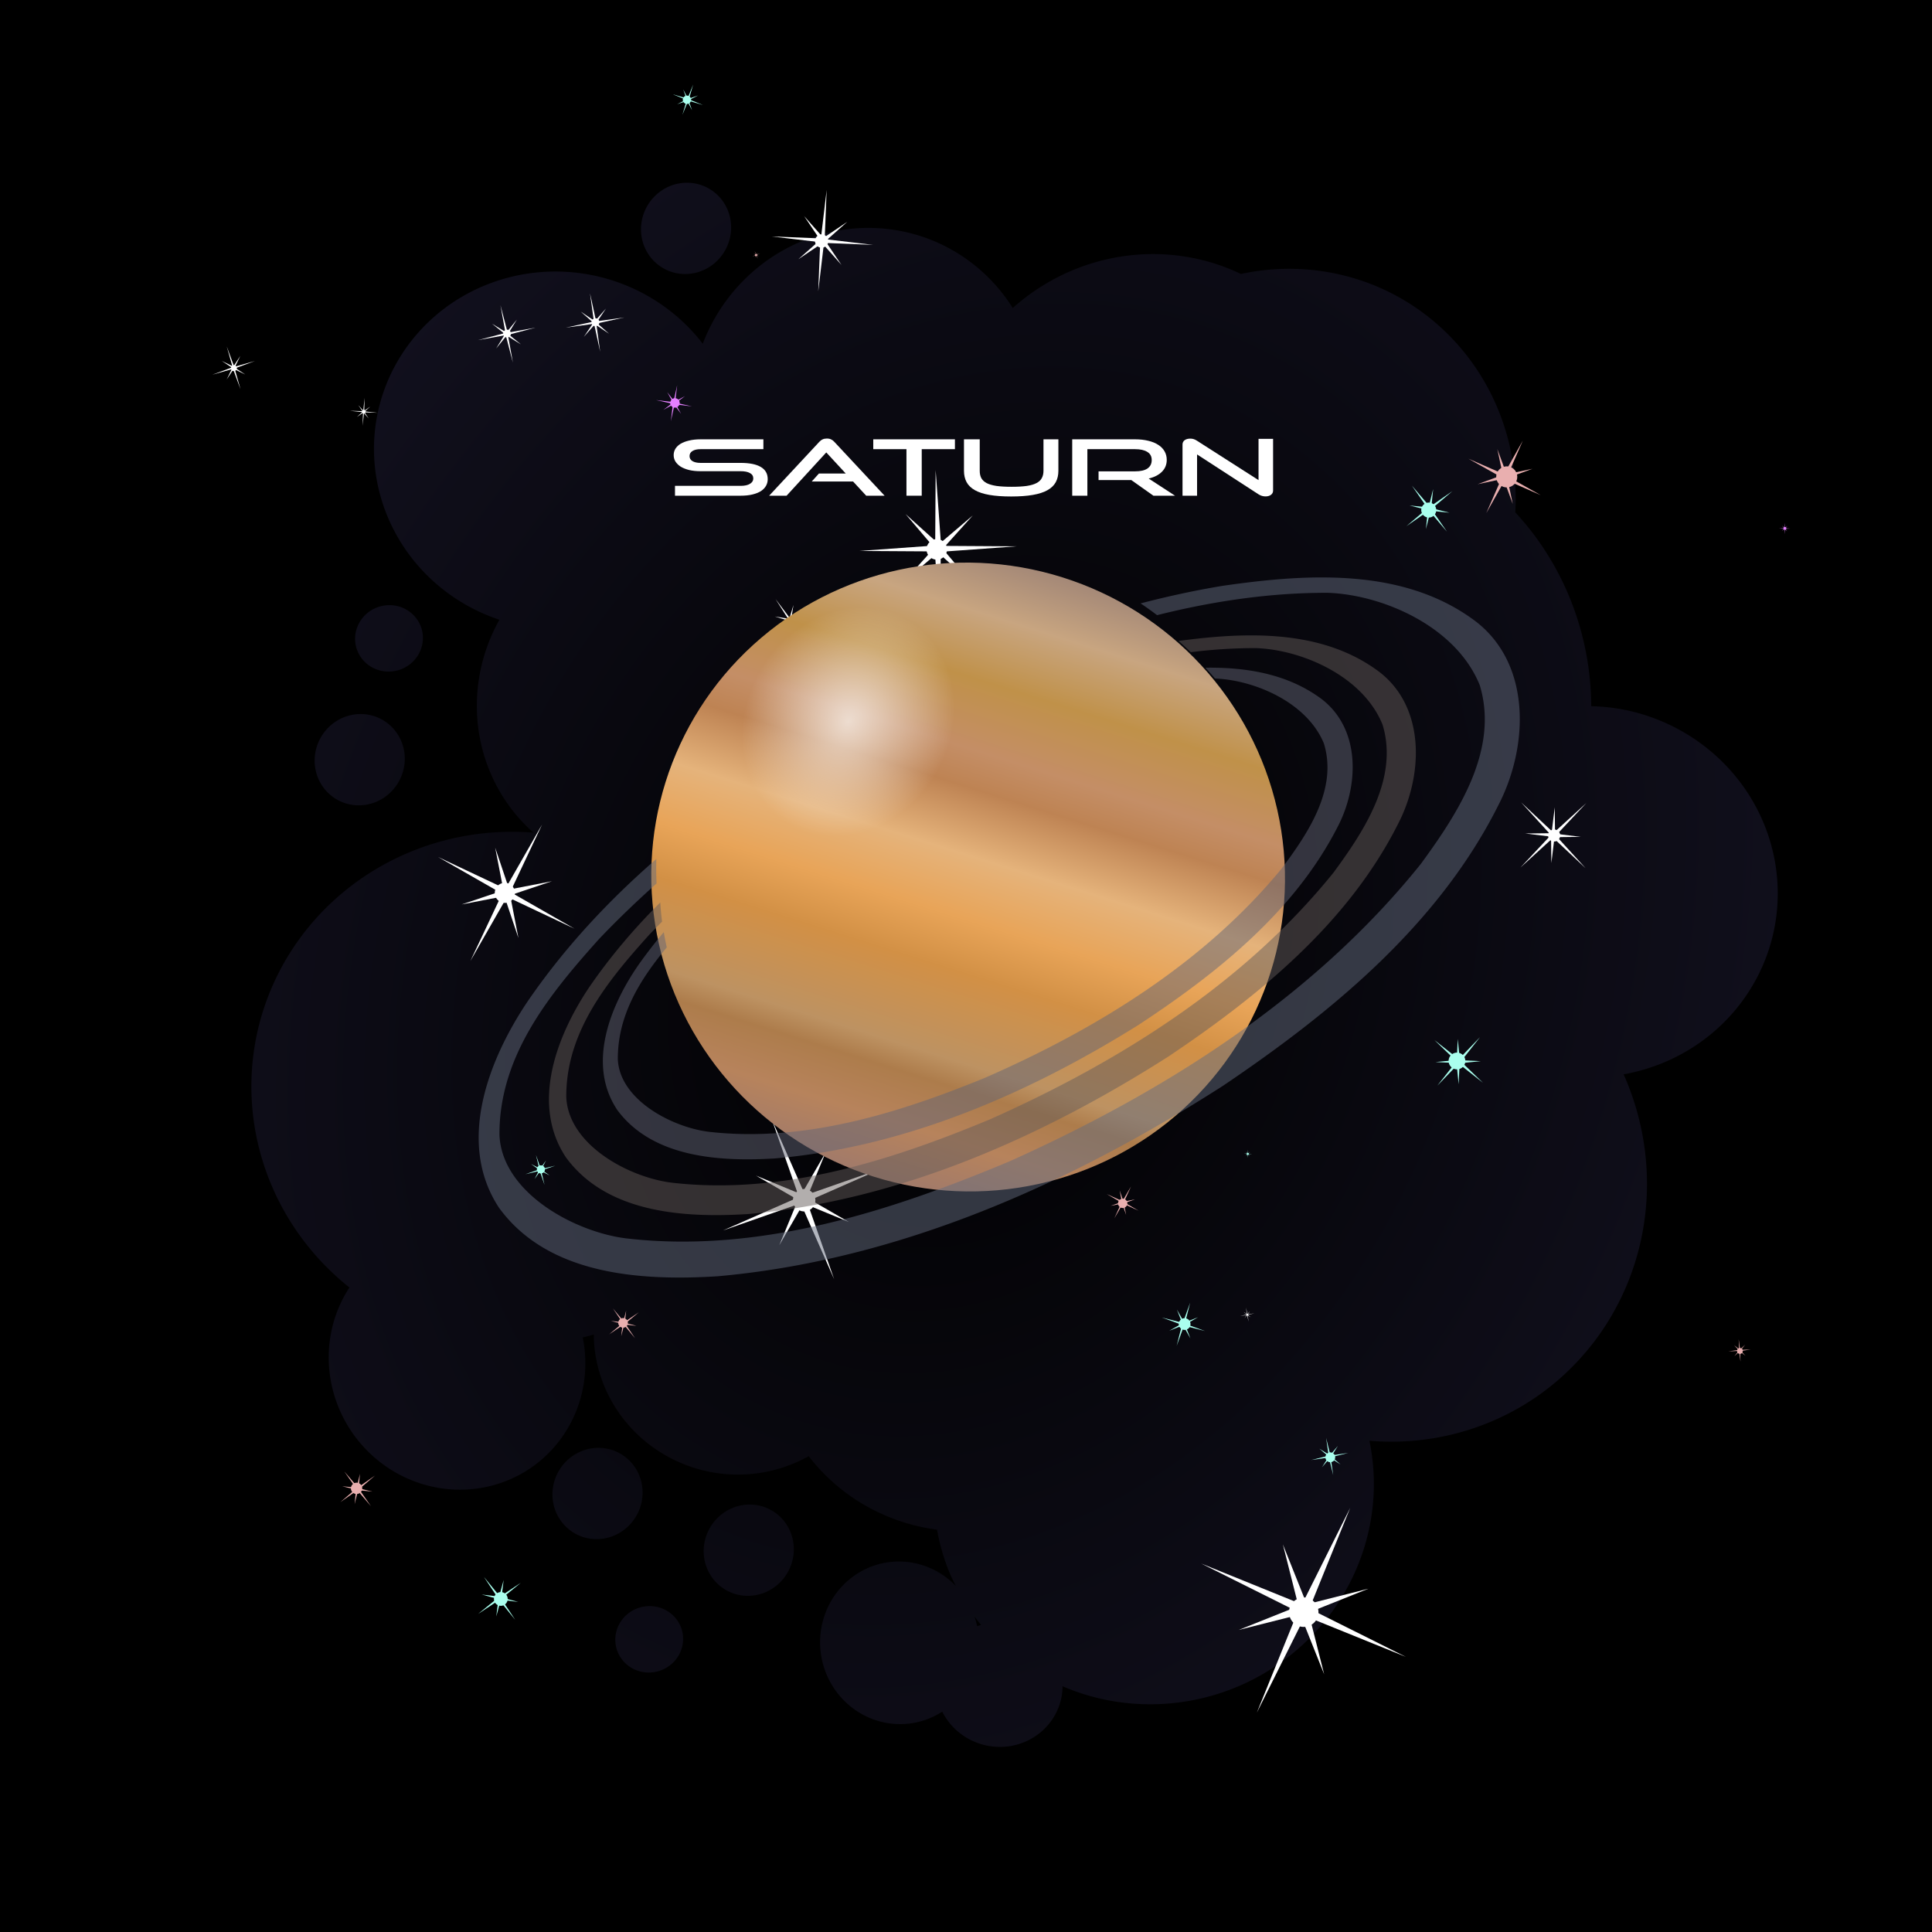 <?xml version="1.0" encoding="UTF-8"?>
<svg version="1.1" viewBox="0 0 700 700" xmlns="http://www.w3.org/2000/svg" xmlns:xlink="http://www.w3.org/1999/xlink">
<defs>
<radialGradient id="e" cx="1539.3" cy="-1165.3" r="442.57" gradientTransform="matrix(1.938 -.119 .095 1.548 -2228.4 -688.28)" gradientUnits="userSpaceOnUse">
<stop offset="0"/>
<stop stop-color="#1c1a30" offset="1"/>
</radialGradient>
<filter id="g" x="-.059" y="-.061" width="1.118" height="1.123" color-interpolation-filters="sRGB">
<feGaussianBlur stdDeviation="19.401"/>
</filter>
<filter id="a" x="-.024" y="-.024" width="1.048" height="1.048" color-interpolation-filters="sRGB">
<feGaussianBlur stdDeviation="6.491"/>
</filter>
<filter id="b" x="-1.16" y="-1.16" width="3.321" height="3.321" color-interpolation-filters="sRGB">
<feGaussianBlur stdDeviation="41.097"/>
</filter>
<filter id="c" x="-.085" y="-.085" width="1.17" height="1.17" color-interpolation-filters="sRGB">
<feGaussianBlur stdDeviation="10.1"/>
</filter>
<linearGradient id="f" x1="510.61" x2="738.26" y1="159.57" y2="159.57" gradientTransform="translate(4835.4 2051.5)" gradientUnits="userSpaceOnUse">
<stop stop-color="#a17a6a" offset="0"/>
<stop stop-color="#b7835c" offset=".093"/>
<stop stop-color="#ad7c4b" offset=".174"/>
<stop stop-color="#bd9262" offset=".215"/>
<stop stop-color="#d29045" offset=".351"/>
<stop stop-color="#e8a458" offset=".435"/>
<stop stop-color="#e5b37b" offset=".533"/>
<stop stop-color="#be8353" offset=".636"/>
<stop stop-color="#c48e66" offset=".696"/>
<stop stop-color="#c09149" offset=".804"/>
<stop stop-color="#c8a580" offset=".907"/>
<stop stop-color="#a48877" offset="1"/>
</linearGradient>
<radialGradient id="d" cx="5501.8" cy="2150.6" r="113.82" gradientTransform="matrix(.369 .078 -.067 .319 3614.4 1037.5)" gradientUnits="userSpaceOnUse">
<stop stop-color="#fff" stop-opacity=".7" offset="0"/>
<stop stop-color="#fff" stop-opacity="0" offset="1"/>
</radialGradient>
<filter id="h" x="-.028" y="-.042" width="1.056" height="1.085" color-interpolation-filters="sRGB">
<feGaussianBlur stdDeviation="3.154"/>
</filter>
<filter id="i" x="-.024" y="-.036" width="1.048" height="1.072" color-interpolation-filters="sRGB">
<feGaussianBlur stdDeviation="3.154"/>
</filter>
<filter id="j" x="-.02" y="-.03" width="1.04" height="1.06" color-interpolation-filters="sRGB">
<feGaussianBlur stdDeviation="3.154"/>
</filter>
</defs>
<g transform="translate(0 -352.36)">
<rect y="352.36" width="700" height="700"/>
<g transform="translate(3848.4 4475.1)">
<g transform="matrix(-.351 .936 .936 .351 489.74 -3627.8)">
<path transform="matrix(.712 0 0 .712 805.84 -1881.6)" d="m473.17-3055.6a91.045 93.266 10.042 0 0-90.439 77.324 91.045 93.266 10.042 0 0 12.693 66.242 90.878 88.714 0 0 0-90.332 88.695 90.878 88.714 0 0 0 17.893 52.689 103.62 106.15 65.124 0 0-57 102.66 117.18 120.04 84.692 0 0-17.973 72.852 117.18 120.04 84.692 0 0 82.557 100.54 145.52 142.06 10.953 0 0 78.814 70.842 94.473 96.777 9.172 0 0-4.223 16.467 94.473 96.777 9.172 0 0 77.84 110.6 94.473 96.777 9.172 0 0 96.068-45.826 135.53 132.3 55.826 0 0 168.02 16.961 135.53 132.3 55.826 0 0 52.072-72.633 109.9 112.58 43.623 0 0 140.5-18.609 109.9 112.58 43.623 0 0 31.363-83.764 31.612 32.383 5.906 0 0 7.269 1.697 31.612 32.383 5.906 0 0 34.775-28.959 31.612 32.383 5.906 0 0-8.438-25.557 41.412 40.426 29.082 0 0 11.008-12.516 41.412 40.426 29.082 0 0-16.539-55.459 41.412 40.426 29.082 0 0-55.844 15.201 41.412 40.426 29.082 0 0-0.963 36.811 109.9 112.58 43.623 0 0-4.519-4.774 109.9 112.58 43.623 0 0-18.947-14.25 98.47 100.87 44.824 0 0-12.107-74.328 71.189 72.925 8.27 0 0 25.387-45.781 71.189 72.925 8.27 0 0-44.947-78.418 130.8 133.99 10.316 0 0 3.367-4.709 66.41 64.829 56.519 0 0 69.996-0.449 66.41 64.829 56.519 0 0 17.436-91.154 66.41 64.829 56.519 0 0-69.535-28.543 130.8 133.99 10.316 0 0-100.14-88.715 130.8 133.99 10.316 0 0-149.56 95.117 86.09 88.19 78.216 0 0-95.383-54.273 91.045 93.266 10.042 0 0-74.69-94.621 91.045 93.266 10.042 0 0-15.475-1.361zm119.54 29.547a16.88 17.291 36.291 0 0-1.205 0.016 16.88 17.291 36.291 0 0-13.166 7.139 16.88 17.291 36.291 0 0 3.371 23.928 16.88 17.291 36.291 0 0 23.84-3.947 16.88 17.291 36.291 0 0-3.371-23.928 16.88 17.291 36.291 0 0-9.469-3.207zm63.596 2.067a22.813 23.37 81.524 0 0-4.658 0.234 22.813 23.37 81.524 0 0-19.752 26.01 22.813 23.37 81.524 0 0 26.476 19.119 22.813 23.37 81.524 0 0 19.752-26.01 22.813 23.37 81.524 0 0-21.818-19.354zm-311.58 60.586a22.813 23.37 81.524 0 0-4.658 0.234 22.813 23.37 81.524 0 0-19.752 26.008 22.813 23.37 81.524 0 0 26.477 19.121 22.813 23.37 81.524 0 0 19.752-26.01 22.813 23.37 81.524 0 0-21.818-19.354zm311.61 123.62a130.8 133.99 10.316 0 0 2.434 10.23 163.42 167.4 8.342 0 0-9.088 1.678 86.09 88.19 78.216 0 0 6.654-11.908zm307.22 60.301a22.813 23.37 81.524 0 0-4.658 0.234 22.813 23.37 81.524 0 0-19.752 26.01 22.813 23.37 81.524 0 0 26.476 19.119 22.813 23.37 81.524 0 0 19.752-26.01 22.813 23.37 81.524 0 0-21.818-19.354zm59.738 56.355a16.88 17.291 36.291 0 0-1.205 0.016 16.88 17.291 36.291 0 0-13.166 7.137 16.88 17.291 36.291 0 0 3.371 23.93 16.88 17.291 36.291 0 0 23.84-3.947 16.88 17.291 36.291 0 0-3.371-23.928 16.88 17.291 36.291 0 0-9.469-3.207zm-59.738 25.867a22.813 23.37 81.524 0 0-4.658 0.234 22.813 23.37 81.524 0 0-19.752 26.01 22.813 23.37 81.524 0 0 26.476 19.119 22.813 23.37 81.524 0 0 19.752-26.01 22.813 23.37 81.524 0 0-21.818-19.354zm-10.018 142.28a41.412 40.426 29.082 0 0 4.096 2.945 31.612 32.383 5.906 0 0-1.254 1.654 109.9 112.58 43.623 0 0-2.842-4.6z" fill="url(#e)" filter="url(#g)"/>
<g transform="matrix(.009 .141 -.141 .009 777.98 -3490.6)" fill="#afe">
<path transform="matrix(.289 0 0 .289 -1839.8 -2535.2)" d="m-2830.3-3132.9 55.099-236.65-232.3-79.307 236.65 55.1 79.307-232.3-55.1 236.65 232.3 79.307-236.65-55.1z" filter="url(#a)"/>
<circle transform="matrix(.453 0 0 .453 -1386.3 -1979.6)" cx="-2756" cy="-3376.4" r="42.5" filter="url(#b)"/>
<path transform="matrix(.267 -.109 .109 .267 -1532 -2909.3)" d="m-2730.8-3201.6-38.801-162.78-169.2 15.058 162.78-38.801-15.058-169.2 38.801 162.78 169.2-15.058-162.78 38.801z" filter="url(#a)"/>
</g>
<g transform="matrix(.125 -.012 .012 .125 1826.4 -3200.6)" fill="#fff">
<path d="m-2769.6-3054.9-2.757-311.44-313.15-21.779 311.44-2.757 21.779-313.15 2.757 311.44 313.15 21.779-311.44 2.757z" filter="url(#a)"/>
<path transform="matrix(.858 -.514 .514 .858 1342.7 -1900.2)" d="m-2708.7-3189.9-59.296-173.61-182.39 36.321 173.61-59.296-36.321-182.39 59.296 173.61 182.39-36.321-173.61 59.296z" filter="url(#c)"/>
<circle cx="-2756" cy="-3376.4" r="42.5" filter="url(#b)"/>
</g>
<g transform="matrix(.095 -.105 .105 .095 1670.2 -3630.7)" fill="#afe">
<path transform="matrix(.289 0 0 .289 -1839.8 -2535.2)" d="m-2830.3-3132.9 55.099-236.65-232.3-79.307 236.65 55.1 79.307-232.3-55.1 236.65 232.3 79.307-236.65-55.1z" filter="url(#a)"/>
<circle transform="matrix(.453 0 0 .453 -1386.3 -1979.6)" cx="-2756" cy="-3376.4" r="42.5" filter="url(#b)"/>
<path transform="matrix(.267 -.109 .109 .267 -1532 -2909.3)" d="m-2730.8-3201.6-38.801-162.78-169.2 15.058 162.78-38.801-15.058-169.2 38.801 162.78 169.2-15.058-162.78 38.801z" filter="url(#a)"/>
</g>
<g transform="matrix(-.002 .027 -.027 -.002 912.32 -3500.1)" fill="#e580ff">
<path transform="matrix(.289 0 0 .289 -1839.8 -2535.2)" d="m-2830.3-3132.9 55.099-236.65-232.3-79.307 236.65 55.1 79.307-232.3-55.1 236.65 232.3 79.307-236.65-55.1z" filter="url(#a)"/>
<circle transform="matrix(.453 0 0 .453 -1386.3 -1979.6)" cx="-2756" cy="-3376.4" r="42.5" filter="url(#b)"/>
<path transform="matrix(.267 -.109 .109 .267 -1532 -2909.3)" d="m-2730.8-3201.6-38.801-162.78-169.2 15.058 162.78-38.801-15.058-169.2 38.801 162.78 169.2-15.058-162.78 38.801z" filter="url(#a)"/>
</g>
<g transform="matrix(-.094 -.127 .127 -.094 1432.8 -4272.2)" fill="#afe">
<path transform="matrix(.289 0 0 .289 -1839.8 -2535.2)" d="m-2830.3-3132.9 55.099-236.65-232.3-79.307 236.65 55.1 79.307-232.3-55.1 236.65 232.3 79.307-236.65-55.1z" filter="url(#a)"/>
<circle transform="matrix(.453 0 0 .453 -1386.3 -1979.6)" cx="-2756" cy="-3376.4" r="42.5" filter="url(#b)"/>
<path transform="matrix(.267 -.109 .109 .267 -1532 -2909.3)" d="m-2730.8-3201.6-38.801-162.78-169.2 15.058 162.78-38.801-15.058-169.2 38.801 162.78 169.2-15.058-162.78 38.801z" filter="url(#a)"/>
</g>
<g transform="matrix(.017 .023 -.023 .017 1139.3 -3769.2)" fill="#fff">
<path d="m-2769.6-3054.9-2.757-311.44-313.15-21.779 311.44-2.757 21.779-313.15 2.757 311.44 313.15 21.779-311.44 2.757z" filter="url(#a)"/>
<path transform="matrix(.858 -.514 .514 .858 1342.7 -1900.2)" d="m-2708.7-3189.9-59.296-173.61-182.39 36.321 173.61-59.296-36.321-182.39 59.296 173.61 182.39-36.321-173.61 59.296z" filter="url(#c)"/>
<circle cx="-2756" cy="-3376.4" r="42.5" filter="url(#b)"/>
</g>
<g transform="matrix(.081 -.034 .034 .081 1658.4 -3508.4)" fill="#e9afaf">
<path transform="matrix(.289 0 0 .289 -1839.8 -2535.2)" d="m-2830.3-3132.9 55.099-236.65-232.3-79.307 236.65 55.1 79.307-232.3-55.1 236.65 232.3 79.307-236.65-55.1z" filter="url(#a)"/>
<circle transform="matrix(.453 0 0 .453 -1386.3 -1979.6)" cx="-2756" cy="-3376.4" r="42.5" filter="url(#b)"/>
<path transform="matrix(.267 -.109 .109 .267 -1532 -2909.3)" d="m-2730.8-3201.6-38.801-162.78-169.2 15.058 162.78-38.801-15.058-169.2 38.801 162.78 169.2-15.058-162.78 38.801z" filter="url(#a)"/>
</g>
<g transform="matrix(.098 .085 -.085 .098 1499 -3295.9)" fill="#afe">
<path transform="matrix(.289 0 0 .289 -1839.8 -2535.2)" d="m-2830.3-3132.9 55.099-236.65-232.3-79.307 236.65 55.1 79.307-232.3-55.1 236.65 232.3 79.307-236.65-55.1z" filter="url(#a)"/>
<circle transform="matrix(.453 0 0 .453 -1386.3 -1979.6)" cx="-2756" cy="-3376.4" r="42.5" filter="url(#b)"/>
<path transform="matrix(.267 -.109 .109 .267 -1532 -2909.3)" d="m-2730.8-3201.6-38.801-162.78-169.2 15.058 162.78-38.801-15.058-169.2 38.801 162.78 169.2-15.058-162.78 38.801z" filter="url(#a)"/>
</g>
<g transform="matrix(-.02 -.076 .076 -.02 1220.6 -4261.8)" fill="#afe">
<path transform="matrix(.289 0 0 .289 -1839.8 -2535.2)" d="m-2830.3-3132.9 55.099-236.65-232.3-79.307 236.65 55.1 79.307-232.3-55.1 236.65 232.3 79.307-236.65-55.1z" filter="url(#a)"/>
<circle transform="matrix(.453 0 0 .453 -1386.3 -1979.6)" cx="-2756" cy="-3376.4" r="42.5" filter="url(#b)"/>
<path transform="matrix(.267 -.109 .109 .267 -1532 -2909.3)" d="m-2730.8-3201.6-38.801-162.78-169.2 15.058 162.78-38.801-15.058-169.2 38.801 162.78 169.2-15.058-162.78 38.801z" filter="url(#a)"/>
</g>
<g transform="matrix(-.042 -.016 .016 -.042 1126.9 -3926.8)" fill="#afe">
<path transform="matrix(.289 0 0 .289 -1839.8 -2535.2)" d="m-2830.3-3132.9 55.099-236.65-232.3-79.307 236.65 55.1 79.307-232.3-55.1 236.65 232.3 79.307-236.65-55.1z" filter="url(#a)"/>
<circle transform="matrix(.453 0 0 .453 -1386.3 -1979.6)" cx="-2756" cy="-3376.4" r="42.5" filter="url(#b)"/>
<path transform="matrix(.267 -.109 .109 .267 -1532 -2909.3)" d="m-2730.8-3201.6-38.801-162.78-169.2 15.058 162.78-38.801-15.058-169.2 38.801 162.78 169.2-15.058-162.78 38.801z" filter="url(#a)"/>
</g>
<g transform="matrix(.014 -.055 .055 .014 1261.7 -4032)" fill="#fff">
<path d="m-2769.6-3054.9-2.757-311.44-313.15-21.779 311.44-2.757 21.779-313.15 2.757 311.44 313.15 21.779-311.44 2.757z" filter="url(#a)"/>
<path transform="matrix(.858 -.514 .514 .858 1342.7 -1900.2)" d="m-2708.7-3189.9-59.296-173.61-182.39 36.321 173.61-59.296-36.321-182.39 59.296 173.61 182.39-36.321-173.61 59.296z" filter="url(#c)"/>
<circle cx="-2756" cy="-3376.4" r="42.5" filter="url(#b)"/>
</g>
<g transform="matrix(-.027 .071 -.071 -.027 1067.9 -3812.5)" fill="#afe">
<path transform="matrix(.289 0 0 .289 -1839.8 -2535.2)" d="m-2830.3-3132.9 55.099-236.65-232.3-79.307 236.65 55.1 79.307-232.3-55.1 236.65 232.3 79.307-236.65-55.1z" filter="url(#a)"/>
<circle transform="matrix(.453 0 0 .453 -1386.3 -1979.6)" cx="-2756" cy="-3376.4" r="42.5" filter="url(#b)"/>
<path transform="matrix(.267 -.109 .109 .267 -1532 -2909.3)" d="m-2730.8-3201.6-38.801-162.78-169.2 15.058 162.78-38.801-15.058-169.2 38.801 162.78 169.2-15.058-162.78 38.801z" filter="url(#a)"/>
</g>
<g transform="matrix(-.016 .029 -.029 -.016 951.72 -3968.2)" fill="#fff">
<path d="m-2769.6-3054.9-2.757-311.44-313.15-21.779 311.44-2.757 21.779-313.15 2.757 311.44 313.15 21.779-311.44 2.757z" filter="url(#a)"/>
<path transform="matrix(.858 -.514 .514 .858 1342.7 -1900.2)" d="m-2708.7-3189.9-59.296-173.61-182.39 36.321 173.61-59.296-36.321-182.39 59.296 173.61 182.39-36.321-173.61 59.296z" filter="url(#c)"/>
<circle cx="-2756" cy="-3376.4" r="42.5" filter="url(#b)"/>
</g>
<g transform="matrix(.054 .009 -.009 .054 1407.9 -3261.6)" fill="#e9afaf">
<path transform="matrix(.289 0 0 .289 -1839.8 -2535.2)" d="m-2830.3-3132.9 55.099-236.65-232.3-79.307 236.65 55.1 79.307-232.3-55.1 236.65 232.3 79.307-236.65-55.1z" filter="url(#a)"/>
<circle transform="matrix(.453 0 0 .453 -1386.3 -1979.6)" cx="-2756" cy="-3376.4" r="42.5" filter="url(#b)"/>
<path transform="matrix(.267 -.109 .109 .267 -1532 -2909.3)" d="m-2730.8-3201.6-38.801-162.78-169.2 15.058 162.78-38.801-15.058-169.2 38.801 162.78 169.2-15.058-162.78 38.801z" filter="url(#a)"/>
</g>
<g transform="matrix(.001 -.02 .02 .001 1365.8 -3716.1)" fill="#afe">
<path transform="matrix(.289 0 0 .289 -1839.8 -2535.2)" d="m-2830.3-3132.9 55.099-236.65-232.3-79.307 236.65 55.1 79.307-232.3-55.1 236.65 232.3 79.307-236.65-55.1z" filter="url(#a)"/>
<circle transform="matrix(.453 0 0 .453 -1386.3 -1979.6)" cx="-2756" cy="-3376.4" r="42.5" filter="url(#b)"/>
<path transform="matrix(.267 -.109 .109 .267 -1532 -2909.3)" d="m-2730.8-3201.6-38.801-162.78-169.2 15.058 162.78-38.801-15.058-169.2 38.801 162.78 169.2-15.058-162.78 38.801z" filter="url(#a)"/>
</g>
<g transform="matrix(-.017 .028 -.028 -.017 967.44 -4002.9)" fill="#fff">
<path d="m-2769.6-3054.9-2.757-311.44-313.15-21.779 311.44-2.757 21.779-313.15 2.757 311.44 313.15 21.779-311.44 2.757z" filter="url(#a)"/>
<path transform="matrix(.858 -.514 .514 .858 1342.7 -1900.2)" d="m-2708.7-3189.9-59.296-173.61-182.39 36.321 173.61-59.296-36.321-182.39 59.296 173.61 182.39-36.321-173.61 59.296z" filter="url(#c)"/>
<circle cx="-2756" cy="-3376.4" r="42.5" filter="url(#b)"/>
</g>
<g transform="matrix(-.068 -.06 .06 -.068 1461.2 -4254.1)" fill="#e9afaf">
<path transform="matrix(.289 0 0 .289 -1839.8 -2535.2)" d="m-2830.3-3132.9 55.099-236.65-232.3-79.307 236.65 55.1 79.307-232.3-55.1 236.65 232.3 79.307-236.65-55.1z" filter="url(#a)"/>
<circle transform="matrix(.453 0 0 .453 -1386.3 -1979.6)" cx="-2756" cy="-3376.4" r="42.5" filter="url(#b)"/>
<path transform="matrix(.267 -.109 .109 .267 -1532 -2909.3)" d="m-2730.8-3201.6-38.801-162.78-169.2 15.058 162.78-38.801-15.058-169.2 38.801 162.78 169.2-15.058-162.78 38.801z" filter="url(#a)"/>
</g>
<g transform="matrix(-.004 .015 -.015 -.004 1091.9 -4033.5)" fill="#fff">
<path d="m-2769.6-3054.9-2.757-311.44-313.15-21.779 311.44-2.757 21.779-313.15 2.757 311.44 313.15 21.779-311.44 2.757z" filter="url(#a)"/>
<path transform="matrix(.858 -.514 .514 .858 1342.7 -1900.2)" d="m-2708.7-3189.9-59.296-173.61-182.39 36.321 173.61-59.296-36.321-182.39 59.296 173.61 182.39-36.321-173.61 59.296z" filter="url(#c)"/>
<circle cx="-2756" cy="-3376.4" r="42.5" filter="url(#b)"/>
</g>
<g transform="matrix(.131 .057 -.057 .131 1374.4 -3155.7)" fill="#afe">
<path transform="matrix(.289 0 0 .289 -1839.8 -2535.2)" d="m-2830.3-3132.9 55.099-236.65-232.3-79.307 236.65 55.1 79.307-232.3-55.1 236.65 232.3 79.307-236.65-55.1z" filter="url(#a)"/>
<circle transform="matrix(.453 0 0 .453 -1386.3 -1979.6)" cx="-2756" cy="-3376.4" r="42.5" filter="url(#b)"/>
<path transform="matrix(.267 -.109 .109 .267 -1532 -2909.3)" d="m-2730.8-3201.6-38.801-162.78-169.2 15.058 162.78-38.801-15.058-169.2 38.801 162.78 169.2-15.058-162.78 38.801z" filter="url(#a)"/>
</g>
<g transform="matrix(.031 -.082 .082 .031 1489.7 -3970.7)" fill="#fff">
<path d="m-2769.6-3054.9-2.757-311.44-313.15-21.779 311.44-2.757 21.779-313.15 2.757 311.44 313.15 21.779-311.44 2.757z" filter="url(#a)"/>
<path transform="matrix(.858 -.514 .514 .858 1342.7 -1900.2)" d="m-2708.7-3189.9-59.296-173.61-182.39 36.321 173.61-59.296-36.321-182.39 59.296 173.61 182.39-36.321-173.61 59.296z" filter="url(#c)"/>
<circle cx="-2756" cy="-3376.4" r="42.5" filter="url(#b)"/>
</g>
<g transform="matrix(.009 -.018 .018 .009 1137.4 -3964)" fill="#e9afaf">
<path transform="matrix(.289 0 0 .289 -1839.8 -2535.2)" d="m-2830.3-3132.9 55.099-236.65-232.3-79.307 236.65 55.1 79.307-232.3-55.1 236.65 232.3 79.307-236.65-55.1z" filter="url(#a)"/>
<circle transform="matrix(.453 0 0 .453 -1386.3 -1979.6)" cx="-2756" cy="-3376.4" r="42.5" filter="url(#b)"/>
<path transform="matrix(.267 -.109 .109 .267 -1532 -2909.3)" d="m-2730.8-3201.6-38.801-162.78-169.2 15.058 162.78-38.801-15.058-169.2 38.801 162.78 169.2-15.058-162.78 38.801z" filter="url(#a)"/>
</g>
<g transform="matrix(.008 .089 -.089 .008 819.78 -3694.3)" fill="#e580ff">
<path transform="matrix(.289 0 0 .289 -1839.8 -2535.2)" d="m-2830.3-3132.9 55.099-236.65-232.3-79.307 236.65 55.1 79.307-232.3-55.1 236.65 232.3 79.307-236.65-55.1z" filter="url(#a)"/>
<circle transform="matrix(.453 0 0 .453 -1386.3 -1979.6)" cx="-2756" cy="-3376.4" r="42.5" filter="url(#b)"/>
<path transform="matrix(.267 -.109 .109 .267 -1532 -2909.3)" d="m-2730.8-3201.6-38.801-162.78-169.2 15.058 162.78-38.801-15.058-169.2 38.801 162.78 169.2-15.058-162.78 38.801z" filter="url(#a)"/>
</g>
<g transform="matrix(.024 .108 -.108 .024 1043 -3297.9)" fill="#afe">
<path transform="matrix(.289 0 0 .289 -1839.8 -2535.2)" d="m-2830.3-3132.9 55.099-236.65-232.3-79.307 236.65 55.1 79.307-232.3-55.1 236.65 232.3 79.307-236.65-55.1z" filter="url(#a)"/>
<circle transform="matrix(.453 0 0 .453 -1386.3 -1979.6)" cx="-2756" cy="-3376.4" r="42.5" filter="url(#b)"/>
<path transform="matrix(.267 -.109 .109 .267 -1532 -2909.3)" d="m-2730.8-3201.6-38.801-162.78-169.2 15.058 162.78-38.801-15.058-169.2 38.801 162.78 169.2-15.058-162.78 38.801z" filter="url(#a)"/>
</g>
<g transform="matrix(.023 .046 -.046 .023 1054 -3399)" fill="#fff">
<path d="m-2769.6-3054.9-2.757-311.44-313.15-21.779 311.44-2.757 21.779-313.15 2.757 311.44 313.15 21.779-311.44 2.757z" filter="url(#a)"/>
<path transform="matrix(.858 -.514 .514 .858 1342.7 -1900.2)" d="m-2708.7-3189.9-59.296-173.61-182.39 36.321 173.61-59.296-36.321-182.39 59.296 173.61 182.39-36.321-173.61 59.296z" filter="url(#c)"/>
<circle cx="-2756" cy="-3376.4" r="42.5" filter="url(#b)"/>
</g>
<g transform="matrix(.007 .004 -.004 .007 1353.4 -3611.9)" fill="#fff">
<path d="m-2769.6-3054.9-2.757-311.44-313.15-21.779 311.44-2.757 21.779-313.15 2.757 311.44 313.15 21.779-311.44 2.757z" filter="url(#a)"/>
<path transform="matrix(.858 -.514 .514 .858 1342.7 -1900.2)" d="m-2708.7-3189.9-59.296-173.61-182.39 36.321 173.61-59.296-36.321-182.39 59.296 173.61 182.39-36.321-173.61 59.296z" filter="url(#c)"/>
<circle cx="-2756" cy="-3376.4" r="42.5" filter="url(#b)"/>
</g>
<g transform="matrix(-.079 -.072 .072 -.079 1564.4 -4393.7)" fill="#e9afaf">
<path transform="matrix(.289 0 0 .289 -1839.8 -2535.2)" d="m-2830.3-3132.9 55.099-236.65-232.3-79.307 236.65 55.1 79.307-232.3-55.1 236.65 232.3 79.307-236.65-55.1z" filter="url(#a)"/>
<circle transform="matrix(.453 0 0 .453 -1386.3 -1979.6)" cx="-2756" cy="-3376.4" r="42.5" filter="url(#b)"/>
<path transform="matrix(.267 -.109 .109 .267 -1532 -2909.3)" d="m-2730.8-3201.6-38.801-162.78-169.2 15.058 162.78-38.801-15.058-169.2 38.801 162.78 169.2-15.058-162.78 38.801z" filter="url(#a)"/>
</g>
<g transform="matrix(.02 .015 -.015 .02 1159.8 -4002.1)" fill="#fff">
<path d="m-2769.6-3054.9-2.757-311.44-313.15-21.779 311.44-2.757 21.779-313.15 2.757 311.44 313.15 21.779-311.44 2.757z" filter="url(#a)"/>
<path transform="matrix(.858 -.514 .514 .858 1342.7 -1900.2)" d="m-2708.7-3189.9-59.296-173.61-182.39 36.321 173.61-59.296-36.321-182.39 59.296 173.61 182.39-36.321-173.61 59.296z" filter="url(#c)"/>
<circle cx="-2756" cy="-3376.4" r="42.5" filter="url(#b)"/>
</g>
<g transform="matrix(.089 .025 -.025 .089 1532.2 -3222.1)" fill="#afe">
<path transform="matrix(.289 0 0 .289 -1839.8 -2535.2)" d="m-2830.3-3132.9 55.099-236.65-232.3-79.307 236.65 55.1 79.307-232.3-55.1 236.65 232.3 79.307-236.65-55.1z" filter="url(#a)"/>
<circle transform="matrix(.453 0 0 .453 -1386.3 -1979.6)" cx="-2756" cy="-3376.4" r="42.5" filter="url(#b)"/>
<path transform="matrix(.267 -.109 .109 .267 -1532 -2909.3)" d="m-2730.8-3201.6-38.801-162.78-169.2 15.058 162.78-38.801-15.058-169.2 38.801 162.78 169.2-15.058-162.78 38.801z" filter="url(#a)"/>
</g>
<g transform="matrix(.073 .062 -.062 .073 1357 -3394.2)" fill="#fff">
<path d="m-2769.6-3054.9-2.757-311.44-313.15-21.779 311.44-2.757 21.779-313.15 2.757 311.44 313.15 21.779-311.44 2.757z" filter="url(#a)"/>
<path transform="matrix(.858 -.514 .514 .858 1342.7 -1900.2)" d="m-2708.7-3189.9-59.296-173.61-182.39 36.321 173.61-59.296-36.321-182.39 59.296 173.61 182.39-36.321-173.61 59.296z" filter="url(#c)"/>
<circle cx="-2756" cy="-3376.4" r="42.5" filter="url(#b)"/>
</g>
<g transform="matrix(.074 .184 -.184 .074 579.55 -2920.7)" fill="#e9afaf">
<path transform="matrix(.289 0 0 .289 -1839.8 -2535.2)" d="m-2830.3-3132.9 55.099-236.65-232.3-79.307 236.65 55.1 79.307-232.3-55.1 236.65 232.3 79.307-236.65-55.1z" filter="url(#a)"/>
<circle transform="matrix(.453 0 0 .453 -1386.3 -1979.6)" cx="-2756" cy="-3376.4" r="42.5" filter="url(#b)"/>
<path transform="matrix(.267 -.109 .109 .267 -1532 -2909.3)" d="m-2730.8-3201.6-38.801-162.78-169.2 15.058 162.78-38.801-15.058-169.2 38.801 162.78 169.2-15.058-162.78 38.801z" filter="url(#a)"/>
</g>
<g transform="matrix(-.013 -.085 .085 -.013 1550.1 -4230.4)" fill="#fff">
<path d="m-2769.6-3054.9-2.757-311.44-313.15-21.779 311.44-2.757 21.779-313.15 2.757 311.44 313.15 21.779-311.44 2.757z" filter="url(#a)"/>
<path transform="matrix(.858 -.514 .514 .858 1342.7 -1900.2)" d="m-2708.7-3189.9-59.296-173.61-182.39 36.321 173.61-59.296-36.321-182.39 59.296 173.61 182.39-36.321-173.61 59.296z" filter="url(#c)"/>
<circle cx="-2756" cy="-3376.4" r="42.5" filter="url(#b)"/>
</g>
</g>
<g transform="translate(-7609.5 -9.56)">
<g transform="translate(364.64 749.93)">
<ellipse transform="matrix(.3 -.954 .954 .3 0 0)" cx="5459.8" cy="2211" rx="113.82" ry="114.89" fill="url(#f)"/>
<ellipse transform="matrix(.3 -.954 .954 .3 0 0)" cx="5459.7" cy="2210.5" rx="113.82" ry="114.89" fill="url(#d)"/>
<path d="m3834.7-4621.2c-0.501 8e-4 -1.003 0.022-1.504 0.029a114.89 113.82 64.726 0 1 3.473 3.898c14.436 0.569 33.332 8.68 39.445 23.49 5.142 16.521-5.806 32.729-15.365 45.467-28.038 34.076-66.955 58.011-107.34 75.688-31.304 12.818-65.282 23.417-99.604 19.645-13.289-1.414-32.861-11.422-33.494-26.387-0.076-15.751 7.968-28.761 17.73-40.475a114.89 113.82 64.726 0 1-1.082-5.529c-3.305 3.922-6.448 7.987-9.406 12.205-10.152 14.813-18.505 35.842-7.371 52.326 12.812 17.204 37.086 18.66 56.971 17.459 47.42-4.08 92.191-23.61 131.96-48.471 28.344-18.653 56.159-40.897 71.814-71.314 7.838-14.688 8.846-35.676-5.752-46.764-11.741-8.685-26.02-11.291-40.471-11.268z" color="#000000" color-rendering="auto" fill="#626574" filter="url(#h)" image-rendering="auto" opacity=".7" shape-rendering="auto" solid-color="#000000" style="block-progression:tb;isolation:auto;mix-blend-mode:normal;text-decoration-color:#000000;text-decoration-line:none;text-decoration-style:solid;text-indent:0;text-transform:none;white-space:normal"/>
<path d="m3849.5-4632.9c-8.756 0.015-17.56 0.887-26.033 2.022a114.89 113.82 64.726 0 1 4.42 4.068c7.87-0.971 15.753-1.495 23.615-1.475 16.723 0.579 38.774 10.159 45.879 27.717 5.945 19.481-6.714 38.591-17.766 53.611-32.416 40.181-77.409 68.402-124.1 89.246-36.193 15.114-75.477 27.615-115.16 23.166-15.364-1.667-37.99-13.467-38.723-31.113-0.112-23.66 14.997-42.088 30.062-58.773 1.521-1.591 3.071-3.172 4.648-4.744a114.89 113.82 64.726 0 1-0.656-6.949c-9.431 9.396-18.082 19.558-25.682 30.611-11.738 17.467-21.396 42.263-8.523 61.701 14.813 20.286 42.88 22.002 65.869 20.586 54.825-4.811 106.59-27.838 152.56-57.152 32.77-21.995 64.929-48.225 83.029-84.092 9.062-17.32 10.225-42.067-6.652-55.141-13.575-10.241-30.082-13.317-46.789-13.289z" color="#000000" color-rendering="auto" fill="#645c5a" filter="url(#i)" image-rendering="auto" opacity=".7" shape-rendering="auto" solid-color="#000000" style="block-progression:tb;isolation:auto;mix-blend-mode:normal;text-decoration-color:#000000;text-decoration-line:none;text-decoration-style:solid;text-indent:0;text-transform:none;white-space:normal"/>
<path d="m3875.1-4653.9c-12.039 0.02-24.165 1.389-35.668 3.047-10.008 1.653-19.914 3.807-29.717 6.367a114.89 113.82 64.726 0 1 5.973 4.26c20.431-5.123 41.186-8.156 61.816-8.101 20.085 0.699 46.566 12.269 55.1 33.473 7.14 23.526-8.063 46.603-21.336 64.742-38.932 48.524-92.97 82.606-149.04 107.78-43.467 18.252-90.646 33.347-138.3 27.975-18.452-2.014-45.626-16.262-46.506-37.572-0.134-28.573 18.012-50.827 36.105-70.977 6.524-6.861 13.513-13.575 20.82-20.107a114.89 113.82 64.726 0 1-0.07-8.887c-17.603 15.311-33.535 32.44-46.801 51.84-14.097 21.094-25.694 51.04-10.234 74.514 17.79 24.498 51.497 26.572 79.107 24.861 65.844-5.81 128.01-33.62 183.22-69.021 39.357-26.562 77.979-58.239 99.717-101.55 10.884-20.916 12.281-50.802-7.988-66.59-16.303-12.368-36.128-16.081-56.193-16.047z" color="#000000" color-rendering="auto" fill="#646c7f" filter="url(#j)" image-rendering="auto" opacity=".7" shape-rendering="auto" solid-color="#000000" style="block-progression:tb;isolation:auto;mix-blend-mode:normal;text-decoration-color:#000000;text-decoration-line:none;text-decoration-style:solid;text-indent:0;text-transform:none;white-space:normal"/>
</g>
<g transform="scale(1.245 .803)" fill="#fff" stroke-width="1px">
<path d="m3217.4-4898.6v-4.445h19.075q1.785 0 2.73-0.91 0.98-0.91 0.98-2.415 0-1.645-0.98-2.45-0.945-0.84-2.73-0.84h-11.69q-1.785 0-3.255-0.525-1.435-0.56-2.45-1.505-0.98-0.98-1.54-2.31-0.525-1.33-0.525-2.905 0-1.54 0.49-2.835 0.525-1.33 1.505-2.275 1.015-0.945 2.485-1.47 1.47-0.56 3.36-0.56h18.27v4.445h-18.27q-1.54 0-2.38 0.84-0.84 0.805-0.84 2.275t0.84 2.275q0.875 0.805 2.345 0.805h11.655q3.885 0 5.88 1.82 2.03 1.82 2.03 5.53 0 1.61-0.49 2.975t-1.47 2.38q-0.98 0.98-2.485 1.54-1.47 0.56-3.465 0.56h-19.075z" style=""/>
<path d="m3244.8-4898.6m28.245 0-3.815-6.405h-12.04l2.1-3.605h7.805l-5.67-9.52-11.55 19.53h-5.075l14.63-24.36q0.385-0.665 0.91-1.05t1.26-0.385 1.225 0.385q0.525 0.385 0.91 1.05l14.665 24.36h-5.355z" style=""/>
<path d="m3275.1-4898.6m9.66 0v-21h-9.66v-4.445h23.765v4.445h-9.66v21h-4.445z" style=""/>
<path d="m3301.5-4898.6m23.135-25.445h4.34v14.21q0 2.94-0.77 5.145-0.77 2.17-2.415 3.605t-4.27 2.135q-2.59 0.7-6.3 0.7-3.675 0-6.3-0.7-2.59-0.7-4.235-2.135t-2.415-3.605q-0.77-2.205-0.77-5.145v-14.21h4.585v14.21q0 1.925 0.455 3.29 0.49 1.365 1.54 2.24 1.085 0.875 2.87 1.295 1.785 0.385 4.41 0.385t4.41-0.385q1.785-0.42 2.835-1.295 1.085-0.875 1.54-2.24 0.49-1.365 0.49-3.29v-14.21z" style=""/>
<path d="m3333-4898.6m23.625 0-6.44-7.07h-9.52v-3.92h10.605q2.415 0 3.64-1.295 1.225-1.33 1.225-3.815t-1.295-3.675q-1.26-1.225-3.57-1.225h-13.86v21h-4.41v-25.445h18.27q2.17 0 3.885 0.665 1.715 0.63 2.905 1.855 1.19 1.19 1.82 2.905t0.63 3.85q0 3.185-1.4 5.355-1.365 2.135-3.85 3.08l7.665 7.735h-6.3z" style=""/>
<path d="m3365.1-4898.6m4.235-18.62v18.62h-4.235v-23.1q0-1.225 0.595-1.925 0.63-0.735 1.68-0.735 0.49 0 0.945 0.21t0.945 0.7l17.955 17.815v-18.62h4.235v23.31q0 1.26-0.63 1.96-0.595 0.7-1.575 0.7-1.085 0-2.03-0.945l-17.885-17.99z" style=""/>
</g>
</g>
</g>
</g>
</svg>
